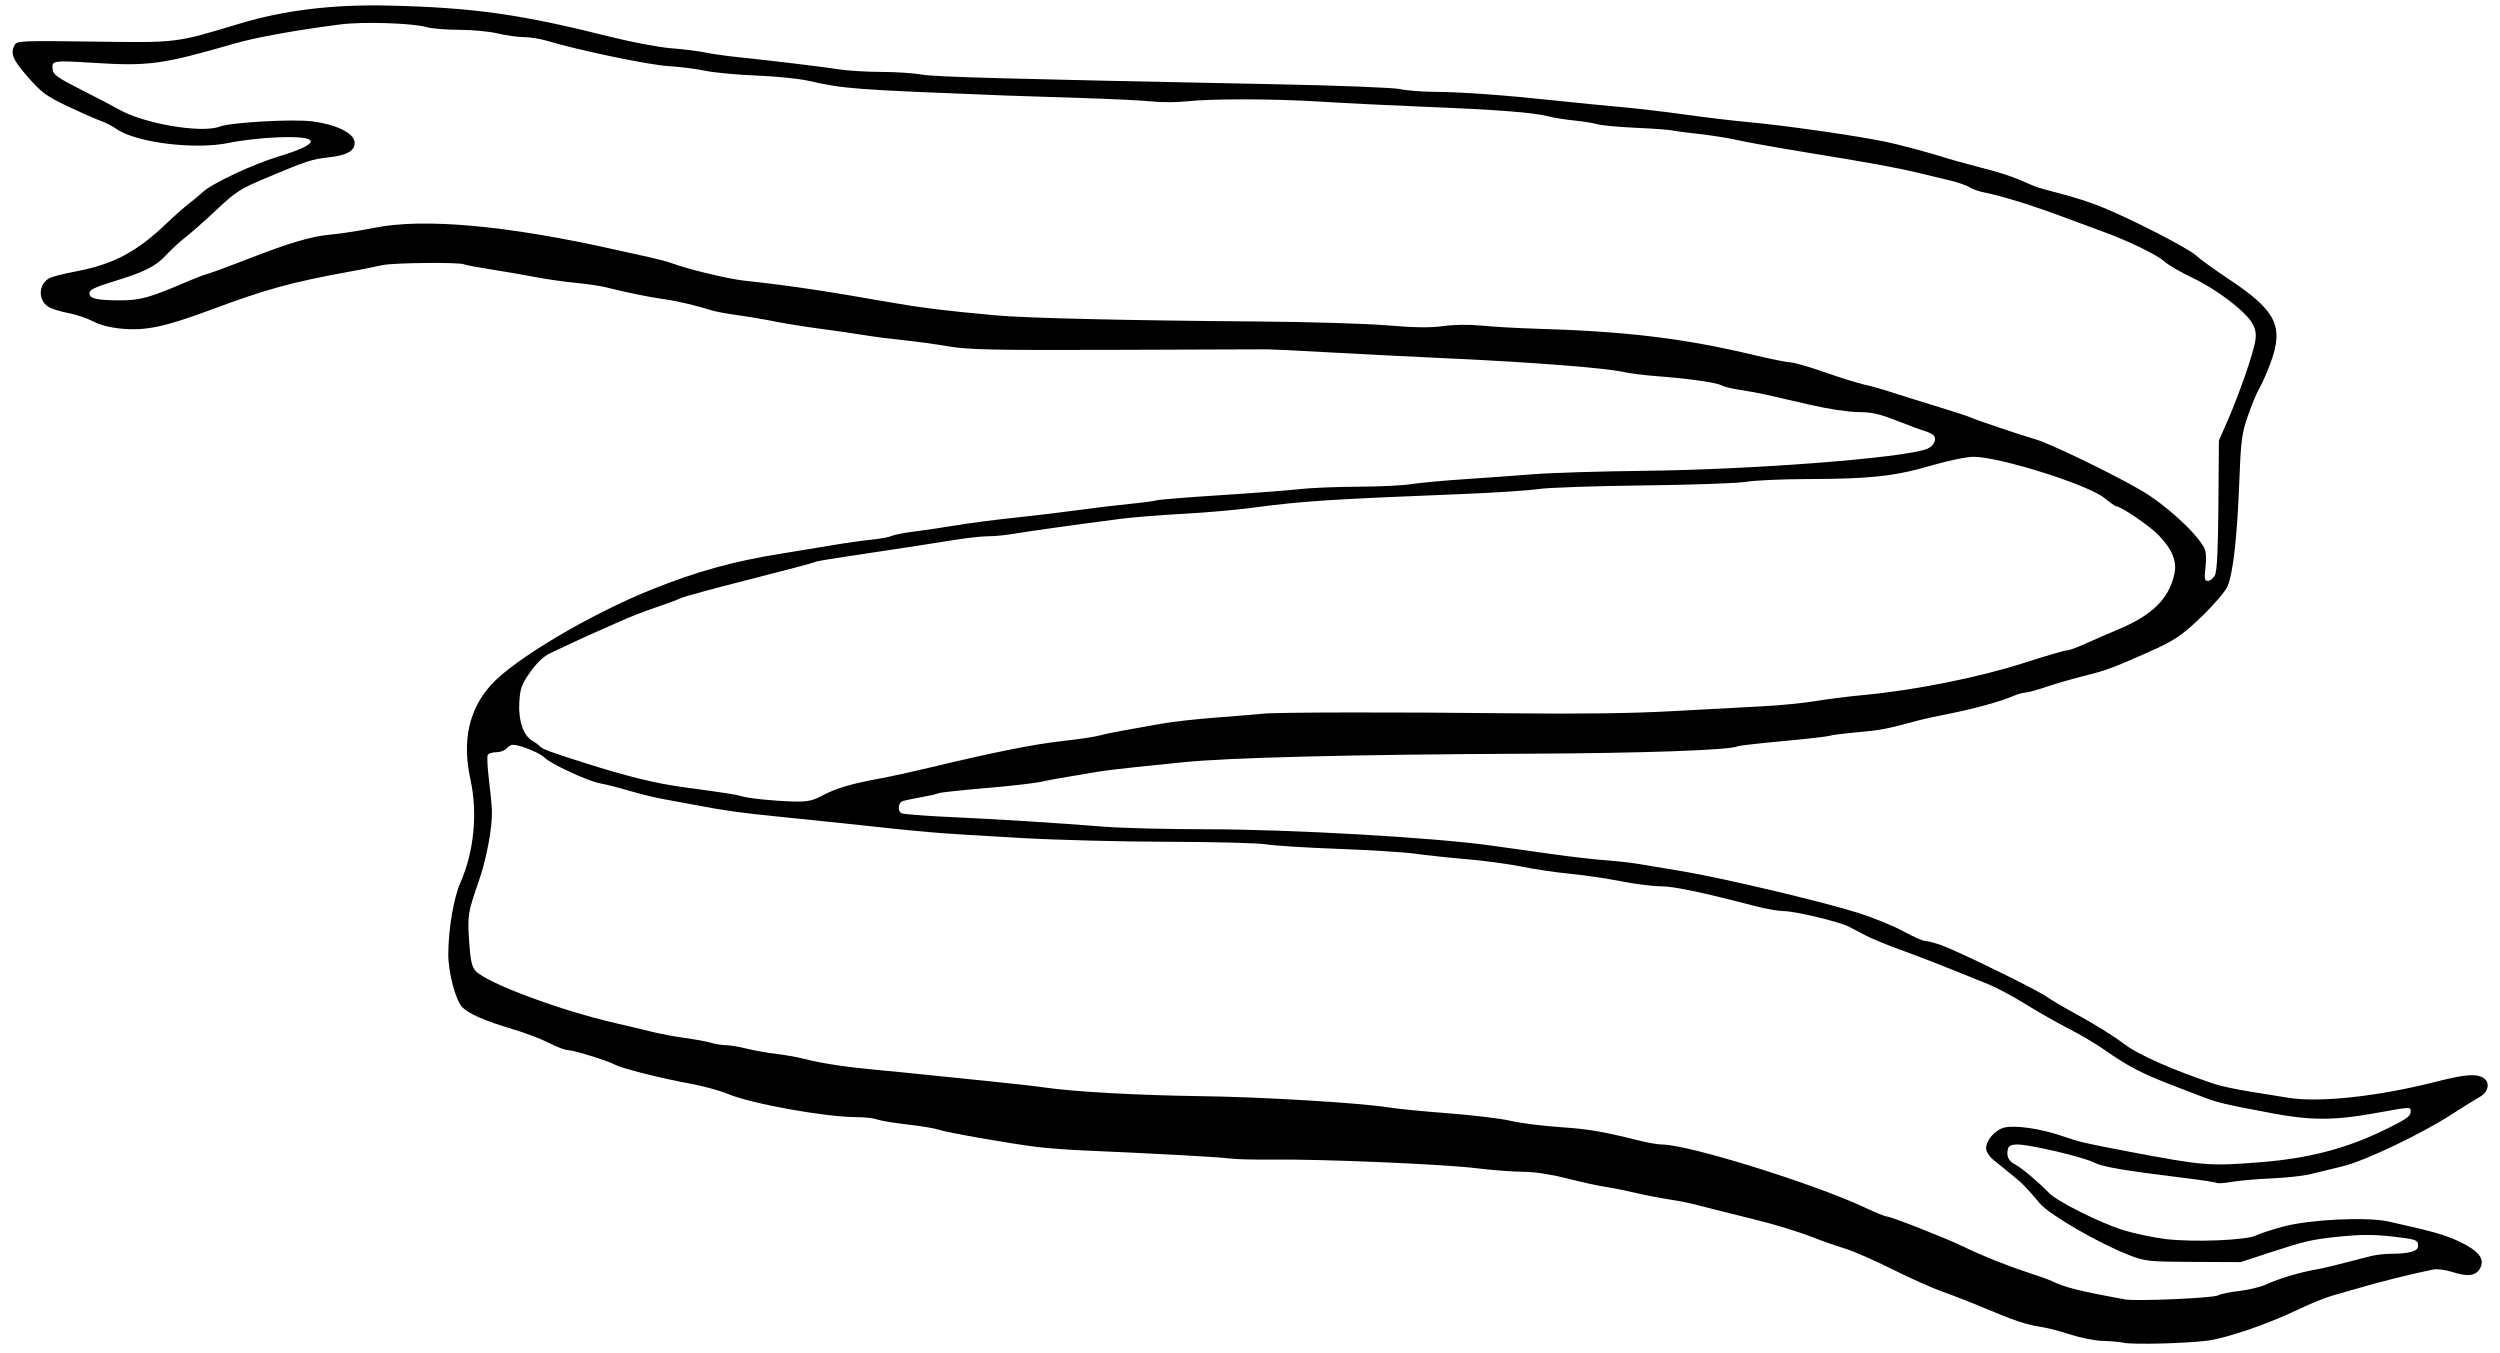 <?xml version="1.0" encoding="UTF-8"?>
<svg version="1.1" viewBox="0 0 944.06 510.94" xmlns="http://www.w3.org/2000/svg">
<path d="m801.97 507.06c-1.514-0.326-5.085-0.642-7.935-0.703-2.85-0.061-8.354-1.147-12.231-2.413-3.877-1.266-8.928-2.572-11.224-2.901-5.157-0.74-10.17-2.41-21.05-7.012-4.641-1.963-11.796-4.764-15.902-6.224-4.105-1.46-12.754-5.322-19.219-8.583-6.465-3.26-14.497-6.765-17.848-7.789-3.352-1.023-8.625-2.865-11.719-4.092-5.481-2.174-14.927-5.071-22.5-6.901-4.116-0.995-17.773-4.432-22.989-5.786-1.816-0.471-6.035-1.275-9.375-1.785-3.34-0.51-9.027-1.625-12.636-2.477-3.609-0.852-8.672-1.859-11.25-2.239-2.578-0.379-9.075-1.807-14.437-3.174-6.06-1.545-12.279-2.485-16.434-2.485-3.677 0-11.735-0.617-17.907-1.371-12.478-1.525-59.158-3.484-77.316-3.244-6.445 0.085-13.617-0.112-15.938-0.437-3.769-0.528-27.866-1.849-55.312-3.032-5.414-0.233-13.008-0.803-16.875-1.266-9.879-1.182-34.69-5.531-37.5-6.574-1.289-0.478-6.526-1.346-11.637-1.929-5.111-0.583-10.307-1.445-11.545-1.916s-4.651-0.86-7.582-0.864c-11.984-0.018-40.02-5.069-48.828-8.797-2.889-1.223-9.26-2.96-14.158-3.861-11.158-2.051-25.653-5.699-28.321-7.127-2.954-1.581-15.691-5.52-17.85-5.52-1.016 0-4.227-1.222-7.135-2.716-2.908-1.494-9.084-3.841-13.725-5.215-10.542-3.123-16.772-5.86-19.102-8.39-2.497-2.712-5.207-13.017-5.2-19.772 0.01-9.451 2.021-21.411 4.568-27.171 5.146-11.637 6.576-26.289 3.797-38.922-3.207-14.578-0.639-26.375 7.78-35.738 8.66-9.632 37.283-26.627 60.658-36.017 16.993-6.826 30.783-10.649 48.809-13.531 6.671-1.067 15.714-2.556 20.097-3.31s10.711-1.645 14.062-1.98c3.352-0.335 6.791-0.968 7.643-1.407s4.86-1.213 8.906-1.72c4.046-0.507 11.154-1.563 15.794-2.347 4.641-0.784 14.555-2.07 22.031-2.857 7.477-0.787 18.234-2.076 23.906-2.864 5.672-0.788 14.246-1.819 19.055-2.291 4.808-0.472 9.469-1.088 10.356-1.37 0.888-0.282 11.719-1.156 24.07-1.943 12.351-0.787 25.831-1.817 29.956-2.291s14.005-0.883 21.954-0.911c7.95-0.028 17.02-0.463 20.156-0.968 3.136-0.504 12.241-1.35 20.233-1.88s19.805-1.381 26.25-1.891c6.445-0.511 25.219-1.079 41.719-1.264 41.221-0.462 97.461-4.822 106.55-8.26 2.735-1.034 4.026-3.979 2.336-5.326-0.591-0.471-2.13-1.162-3.419-1.534s-5.982-2.111-10.429-3.865c-6.34-2.5-9.436-3.188-14.343-3.188-3.57 0-11.372-1.175-18.165-2.736-6.549-1.505-14.017-3.221-16.595-3.814-2.578-0.593-7.039-1.416-9.912-1.829-2.874-0.413-6.055-1.196-7.071-1.739-2.034-1.088-12.421-2.548-24.736-3.477-4.383-0.33-9.867-1.026-12.188-1.546-6.749-1.512-33.848-3.642-64.219-5.046-15.469-0.715-36.984-1.801-47.812-2.413-10.828-0.612-20.953-1.108-22.5-1.103-1.547 5e-3 -27.281 0.094-57.188 0.197-46.398 0.161-55.682-0.034-63.281-1.327-4.898-0.834-12.703-1.9-17.344-2.368-4.641-0.469-11.18-1.316-14.531-1.882s-10.734-1.637-16.406-2.379c-5.672-0.742-13.477-1.992-17.344-2.778-3.867-0.786-10.195-1.854-14.062-2.374s-8.297-1.35-9.844-1.845c-5.543-1.772-13.206-3.571-17.812-4.181-5.1-0.676-15.605-2.819-21.562-4.398-2.062-0.547-7.336-1.337-11.719-1.756-4.383-0.419-11.344-1.417-15.469-2.217-4.125-0.8-11.667-2.103-16.761-2.895-5.093-0.793-9.575-1.635-9.958-1.872-1.425-0.88-26.871-0.639-30.937 0.293-2.32 0.532-8.016 1.659-12.656 2.504-21.721 3.956-31.189 6.564-52.031 14.328-17.256 6.428-24.564 7.988-33.598 7.169-4.393-0.398-8.352-1.407-10.955-2.791-2.242-1.192-6.496-2.615-9.455-3.162-2.958-0.547-6.309-1.604-7.446-2.349-3.988-2.613-3.713-8.574 0.498-10.828 0.998-0.534 5.313-1.631 9.588-2.438 14.562-2.748 23.341-7.402 34.92-18.515 2.6-2.496 6.183-5.66 7.96-7.031 1.778-1.372 4.223-3.404 5.433-4.516 3.653-3.356 18.867-10.475 28.835-13.493 16.21-4.907 15.826-7.833-0.938-7.137-5.672 0.235-13.688 1.151-17.812 2.036-12.857 2.756-35.416-0.01-42.765-5.243-1.419-1.01-4.19-2.415-6.158-3.122-1.968-0.706-7.585-3.191-12.484-5.521-7.761-3.692-9.659-5.097-14.766-10.927-5.78-6.601-6.714-8.879-4.972-12.135 0.827-1.545 2.862-1.631 29.766-1.253 31.803 0.447 30.734 0.579 55.128-6.775 16.986-5.12 35.42-7.337 56.719-6.819 31.807 0.773 49.391 3.262 83.438 11.813 7.992 2.007 18.328 3.947 22.969 4.31 4.641 0.363 10.322 1.069 12.625 1.57 2.303 0.501 7.787 1.284 12.188 1.742 13.066 1.358 31.942 3.64 38.469 4.651 3.352 0.519 10.551 0.952 16 0.962 5.448 0.01 12.258 0.454 15.133 0.985 4.911 0.908 31.313 1.631 133.87 3.668 23.461 0.466 44.555 1.291 46.875 1.833 2.32 0.542 8.227 1.009 13.125 1.036 10.111 0.057 26.274 1.227 45.469 3.291 7.219 0.776 18.188 1.858 24.375 2.404 6.188 0.546 17.367 1.855 24.844 2.909 7.477 1.054 18.023 2.315 23.438 2.801 13.625 1.224 41.105 5.153 52.031 7.44 5.234 1.095 16.773 4.179 22.5 6.013 2.062 0.66 6.492 1.909 9.844 2.775 12.241 3.163 15.054 4.104 23.906 7.996 1.031 0.453 5.461 1.721 9.844 2.817 4.383 1.096 11.108 3.248 14.945 4.783 11.116 4.447 33.289 15.81 36.251 18.577 1.491 1.393 7.024 5.394 12.295 8.892 18.099 12.009 20.976 17.905 15.653 32.077-1.33 3.542-3.181 7.705-4.112 9.252-0.931 1.547-2.861 6.188-4.288 10.312-2.334 6.746-2.662 9.29-3.267 25.312-0.755 20.011-2.319 34.002-4.354 38.96-0.753 1.834-5.049 6.896-9.547 11.25-7.708 7.46-10.527 9.346-20.763 13.889-12.722 5.647-15.7 6.752-23.201 8.616-4.513 1.121-11.19 3.043-14.838 4.271-3.648 1.228-7.325 2.233-8.171 2.233-0.846 0-2.924 0.603-4.617 1.34-4.584 1.995-15.171 4.903-24.172 6.64-4.383 0.846-10.078 2.114-12.656 2.819-10.723 2.93-13.088 3.381-21.805 4.158-5.023 0.447-9.765 1.047-10.538 1.333-0.773 0.285-8.774 1.198-17.78 2.028-9.005 0.83-16.698 1.71-17.095 1.955-2.291 1.416-35.57 2.595-78.563 2.784-66.819 0.293-114.4 1.483-131.25 3.282-4.383 0.468-12.188 1.269-17.344 1.78-5.156 0.511-11.906 1.351-15 1.866-14.574 2.426-17.155 2.885-21.094 3.748-2.32 0.508-11.749 1.565-20.952 2.348-9.203 0.783-17.089 1.644-17.524 1.912-0.435 0.269-3.241 0.924-6.236 1.457-2.995 0.532-6.183 1.184-7.085 1.448-1.823 0.533-2.223 3.633-0.598 4.637 0.574 0.354 8.484 0.983 17.578 1.397 18.152 0.826 41.042 2.257 59.192 3.703 6.445 0.513 23.742 0.943 38.438 0.955 31.761 0.026 85.587 3.1 107.34 6.131 5.672 0.79 16.008 2.242 22.969 3.226s16.031 2.035 20.156 2.335 9.82 0.931 12.656 1.401 10.43 1.738 16.875 2.819c15.135 2.537 52.852 11.483 66.094 15.678 5.672 1.797 13.318 4.91 16.99 6.92 3.673 2.009 7.349 3.653 8.17 3.653 0.821 0 3.478 0.674 5.904 1.498 5.77 1.959 36.561 16.996 40.185 19.625 1.547 1.122 6.188 3.867 10.312 6.099 7.371 3.99 14.594 8.483 19.219 11.957 5.212 3.915 18.261 9.656 33.75 14.849 2.32 0.778 8.227 2.046 13.125 2.819 4.898 0.773 11.438 1.832 14.531 2.354 11.545 1.948 33.596-0.375 55.049-5.799 11.734-2.967 15.717-3.354 18.606-1.807 2.895 1.549 2.325 5.396-1.077 7.276-1.59 0.878-6.336 3.829-10.547 6.556-11.654 7.548-32.824 17.629-41.406 19.717-4.125 1.004-9.609 2.34-12.188 2.97-2.578 0.63-9.117 1.334-14.531 1.565-5.414 0.231-12.107 0.813-14.874 1.296-2.767 0.482-5.363 0.671-5.77 0.419-0.407-0.251-5.737-1.073-11.845-1.825-23.734-2.924-31.248-4.21-34.704-5.942-4.158-2.083-24.041-6.752-28.757-6.752-2.279 0-3.319 0.474-3.598 1.641-0.673 2.815 0.165 4.602 2.794 5.958 2.398 1.237 8.553 6.428 12.794 10.792 2.979 3.065 18.871 11.041 27.473 13.789 4.253 1.358 11.631 2.943 16.396 3.523 10.542 1.282 30.656 0.48 34.269-1.366 1.397-0.714 6.127-2.247 10.51-3.407 9.914-2.623 31.293-3.641 39.303-1.871 16.867 3.728 21.756 5.116 27.081 7.691 7.034 3.401 9.381 6.295 7.844 9.669-1.425 3.127-4.619 3.69-10.331 1.821-2.655-0.868-5.989-1.341-7.409-1.051-8.859 1.811-20.165 4.631-28.831 7.191-2.062 0.609-6.07 1.751-8.906 2.538-2.836 0.787-8.953 3.254-13.594 5.483-11.421 5.486-26.814 10.749-34.219 11.699-8.05 1.033-27.988 1.525-31.466 0.777zm35.592-17.89c1.02-0.546 4.678-1.302 8.129-1.681 3.451-0.379 8.117-1.538 10.369-2.577 4.548-2.097 12.43-4.461 18.157-5.446 3.288-0.565 7.093-1.491 21.094-5.134 1.805-0.47 5.232-0.864 7.617-0.876 6.929-0.036 10.195-0.964 10.195-2.897 0-2.387-0.547-2.582-10.329-3.69-6.147-0.696-11.632-0.69-18.643 0.023-11.211 1.139-13.31 1.619-27.747 6.341l-10.312 3.373-17.812-0.079c-16.867-0.074-18.151-0.209-24.186-2.533-11.4-4.39-30.21-15.281-33.849-19.599-5.245-6.223-6.484-7.492-10.436-10.684-2.044-1.651-5.088-4.114-6.764-5.474-1.821-1.477-3.047-3.33-3.047-4.606 0-3.053 3.375-6.924 6.813-7.814 3.989-1.034 13.799 0.378 21.837 3.142 6.905 2.375 8.377 2.72 25.257 5.919 28.29 5.363 30.405 5.532 49.784 3.997 17.657-1.4 31.787-5.018 45.792-11.726 8.716-4.175 10.83-5.571 10.83-7.151 0-2.168 0.861-2.197-14.062 0.475-14.633 2.62-23.779 2.634-37.5 0.058-19.363-3.635-21.111-4.053-27.898-6.665-3.477-1.338-8.009-3.083-10.071-3.877-11.97-4.608-17.124-7.279-25.88-13.413-3.297-2.31-9.37-5.916-13.496-8.013-4.125-2.097-11.433-6.244-16.24-9.215-4.807-2.972-11.135-6.376-14.062-7.566-16.626-6.757-25.967-10.42-33.887-13.286-4.882-1.767-10.578-4.118-12.656-5.224-2.079-1.106-4.92-2.598-6.313-3.316-3.671-1.89-20.281-5.875-24.541-5.888-2.001-7e-3 -6.852-0.849-10.781-1.874-20.314-5.297-30.866-7.512-35.782-7.512-2.994 0-9.798-0.861-15.121-1.914-5.323-1.053-13.954-2.322-19.181-2.821-5.226-0.499-13.453-1.714-18.281-2.7s-14.263-2.258-20.966-2.826c-6.703-0.568-15.345-1.489-19.204-2.046-3.859-0.557-16.937-1.378-29.062-1.824-12.125-0.446-24.366-1.215-27.202-1.708-2.836-0.494-19.559-0.929-37.163-0.966-17.603-0.038-42.705-0.691-55.781-1.452-34.929-2.033-31.885-1.78-67.369-5.59-6.961-0.748-17.508-1.835-23.438-2.417-13.68-1.342-21.056-2.353-30.469-4.179-4.125-0.8-10.031-1.893-13.125-2.43-3.094-0.537-9-1.97-13.125-3.186s-9.052-2.472-10.95-2.793c-4.482-0.756-18.869-7.411-21.083-9.751-1.641-1.735-9.3-4.833-11.948-4.833-0.692 0-1.784 0.633-2.426 1.406s-2.356 1.406-3.809 1.406c-1.453 0-2.912 0.436-3.242 0.97-0.33 0.533-0.142 4.647 0.418 9.141 0.559 4.494 1.074 9.858 1.143 11.921 0.211 6.274-2.003 18.189-4.955 26.661-4.142 11.889-4.296 12.853-3.639 22.756 0.472 7.115 1.001 9.545 2.422 11.122 4.099 4.546 32.019 14.963 52.912 19.743 4.383 1.002 10.5 2.457 13.594 3.233 3.094 0.775 8.789 1.844 12.656 2.374 3.867 0.53 8.327 1.356 9.91 1.835 1.583 0.479 4.054 0.871 5.49 0.871 1.436 0 4.992 0.593 7.902 1.319s7.823 1.599 10.917 1.942 7.967 1.216 10.83 1.94c6.762 1.711 15.951 3.096 27.608 4.161 5.156 0.471 13.383 1.283 18.281 1.805 4.898 0.522 15.656 1.621 23.906 2.443s17.742 1.897 21.094 2.39c10.798 1.587 35.5 2.948 59.062 3.253 22.965 0.298 60.177 2.543 70.781 4.27 3.094 0.504 13.219 1.496 22.5 2.204 9.281 0.708 19.828 1.986 23.438 2.84 3.609 0.854 11.969 1.92 18.576 2.37 11.033 0.751 16.026 1.607 30.704 5.264 2.87 0.715 6.456 1.306 7.969 1.312 9.96 0.045 57.084 14.703 76.518 23.802 3.962 1.855 7.674 3.373 8.247 3.373 1.527 0 22.057 8.05 28.611 11.218 7.704 3.724 16.47 7.242 24.844 9.97 3.867 1.26 7.875 2.7 8.906 3.201 5.036 2.445 10.559 3.829 27.656 6.93 4.179 0.758 33.153-0.498 35.063-1.521zm-526.77-188.87c4.99-2.674 10.713-4.344 22.024-6.427 3.867-0.712 12.516-2.615 19.219-4.229 23.223-5.59 38.488-8.635 49.219-9.815 5.93-0.652 12.258-1.601 14.062-2.107 1.805-0.507 6.234-1.425 9.844-2.041 3.609-0.616 9.727-1.704 13.594-2.418 3.867-0.714 13.359-1.77 21.094-2.345 7.734-0.575 15.328-1.206 16.875-1.403 4.448-0.565 51.775-0.644 93.75-0.157 25.752 0.299 45.863 0.033 60.938-0.806 12.375-0.689 27.773-1.519 34.219-1.845s15.375-1.204 19.844-1.949c4.469-0.746 12.485-1.761 17.812-2.256 19.772-1.835 44.112-6.707 61.41-12.291 7.823-2.525 14.907-4.591 15.742-4.591 0.835 0 4.138-1.198 7.339-2.663 3.201-1.465 8.625-3.83 12.053-5.256 12.851-5.346 19.16-11.533 21.251-20.838 1.092-4.86-0.738-9.366-6.033-14.861-3.244-3.367-14.092-10.756-15.791-10.756-0.361 0-2.416-1.431-4.565-3.18-6.213-5.055-39.58-15.57-49.408-15.57-2.689 0-9.702 1.455-16.185 3.358-13.575 3.984-22.931 4.999-46.596 5.052-9.539 0.021-19.875 0.485-22.969 1.03s-20.6 1.162-38.902 1.371c-18.302 0.209-36.25 0.831-39.883 1.382-3.633 0.551-16.713 1.402-29.067 1.892-49.644 1.968-59.898 2.64-78.711 5.154-6.188 0.827-18 1.86-26.25 2.296s-18.797 1.281-23.438 1.879c-16.312 2.102-35.678 4.811-40.703 5.694-2.793 0.491-7.012 0.894-9.375 0.896-2.363 2e-3 -8.305 0.658-13.203 1.458-4.898 0.8-15.867 2.501-24.375 3.781-25.749 3.873-27.378 4.139-28.111 4.592-0.389 0.24-11.541 3.185-24.783 6.543s-24.905 6.55-25.918 7.092c-1.013 0.542-5.105 2.067-9.094 3.389-3.988 1.322-9.994 3.653-13.345 5.181s-6.938 3.122-7.969 3.542c-2.212 0.901-13.403 6.059-18.754 8.644-2.418 1.168-5.081 3.712-7.482 7.148-3.249 4.65-3.772 6.123-4.075 11.481-0.384 6.793 1.603 12.542 4.978 14.404 1.019 0.562 2.285 1.498 2.812 2.08 0.977 1.078 3.618 2.057 16.897 6.268 15.964 5.063 26.719 7.711 37.031 9.118 17.162 2.342 20.19 2.81 21.992 3.402 2.607 0.857 12.79 1.891 20.203 2.053 4.984 0.109 6.958-0.326 10.781-2.375zm525.6-83.039c0.803-1.48 1.2-9.383 1.331-26.484l0.185-24.375 3.475-7.969c4.254-9.755 9.469-24.833 10.268-29.687 0.424-2.576 0.119-4.439-1.076-6.579-2.554-4.572-13.41-12.861-22.531-17.203-4.51-2.147-9.254-4.89-10.543-6.096-2.792-2.611-13.866-7.976-24.063-11.658-4.039-1.458-10.297-3.767-13.906-5.13-11.567-4.369-24.021-8.235-30.469-9.458-1.805-0.342-4.223-1.219-5.375-1.948-1.151-0.729-4.737-1.939-7.969-2.69-3.232-0.751-8.407-1.983-11.501-2.739-7.761-1.897-18.15-3.796-41.719-7.627-11.086-1.802-22.898-3.91-26.25-4.684s-9.891-1.821-14.531-2.327c-4.641-0.506-9.332-1.126-10.425-1.378-1.093-0.252-7.21-0.689-13.594-0.971-6.383-0.282-12.871-0.885-14.418-1.339-1.547-0.455-5.555-1.096-8.906-1.425s-7.781-1.044-9.844-1.587c-5.404-1.425-19.153-2.485-46.406-3.577-13.148-0.527-30.867-1.401-39.375-1.942-17.538-1.115-41.441-1.16-50.89-0.097-3.498 0.394-9.293 0.402-12.88 0.019-3.586-0.383-15.701-0.972-26.922-1.308-11.221-0.336-24.409-0.77-29.308-0.964-57.465-2.276-59.552-2.433-73.594-5.55-3.609-0.801-12.469-1.688-19.688-1.97-7.219-0.282-15.867-1.093-19.219-1.802-3.352-0.709-9.68-1.506-14.062-1.772-7.3-0.443-34.334-6.086-45.383-9.473-2.531-0.776-6.539-1.426-8.906-1.444-2.367-0.018-6.835-0.645-9.929-1.392-3.094-0.747-9.636-1.365-14.537-1.373-4.902-0.008-10.386-0.45-12.188-0.983-5.293-1.565-24.145-2.165-32.806-1.044-16.938 2.193-31.748 4.872-39.844 7.208-27.555 7.95-32.307 8.597-53.508 7.283-15.087-0.936-15.591-0.857-15.218 2.366 0.25 2.161 1.745 3.234 11.07 7.941 5.93 2.993 12.074 6.202 13.654 7.131 9.325 5.482 31.38 9.306 38.364 6.651 4.226-1.607 27.518-2.924 34.968-1.978 8.868 1.127 15.566 4.356 15.953 7.692 0.382 3.291-2.558 5.082-9.658 5.883-6.517 0.735-8.32 1.324-23.336 7.626-10.093 4.235-11.877 5.366-18.841 11.937-4.231 3.993-9.55 8.704-11.82 10.471s-5.687 4.904-7.592 6.971c-3.918 4.252-8.065 6.302-20.333 10.055-6.4 1.958-8.546 3.015-8.546 4.21 0 2.102 2.646 2.722 11.719 2.747 7.527 0.02 11.459-1.107 26.25-7.528 2.062-0.895 5.227-2.066 7.031-2.602 1.805-0.536 8.344-2.95 14.531-5.364 16.178-6.312 24.372-8.726 31.855-9.382 3.62-0.318 10.789-1.43 15.931-2.473 18.821-3.816 50.11-1.017 90.964 8.137 3.609 0.809 9.382 2.088 12.828 2.843 3.446 0.755 7.342 1.782 8.657 2.282 5.798 2.204 21.26 5.954 27.264 6.612 18.091 1.983 29.445 3.676 57.038 8.507 10.215 1.788 19.89 2.963 38.118 4.627 11.458 1.046 49.732 1.942 98.906 2.316 19.078 0.145 41.168 0.808 49.089 1.474 10.357 0.871 16.281 0.945 21.094 0.264 4.086-0.578 9.796-0.64 14.661-0.159 4.383 0.433 13.242 0.941 19.688 1.128 34.764 1.009 56.242 3.595 83.207 10.022 6.319 1.506 12.476 2.738 13.683 2.738 1.207 0 7.006 1.681 12.887 3.735 5.881 2.054 12.591 4.144 14.911 4.643s6.75 1.742 9.844 2.76c3.094 1.019 10.688 3.393 16.875 5.275 6.188 1.883 12.094 3.8 13.125 4.262 2.574 1.152 17.43 6.168 24.844 8.39 5.758 1.725 28.039 12.479 39.431 19.03 9.249 5.319 21.065 16.039 24.187 21.944 0.697 1.319 0.873 3.958 0.485 7.266-0.516 4.394-0.379 5.194 0.892 5.194 0.826 0 2.018-0.949 2.647-2.109z"/>
</svg>
